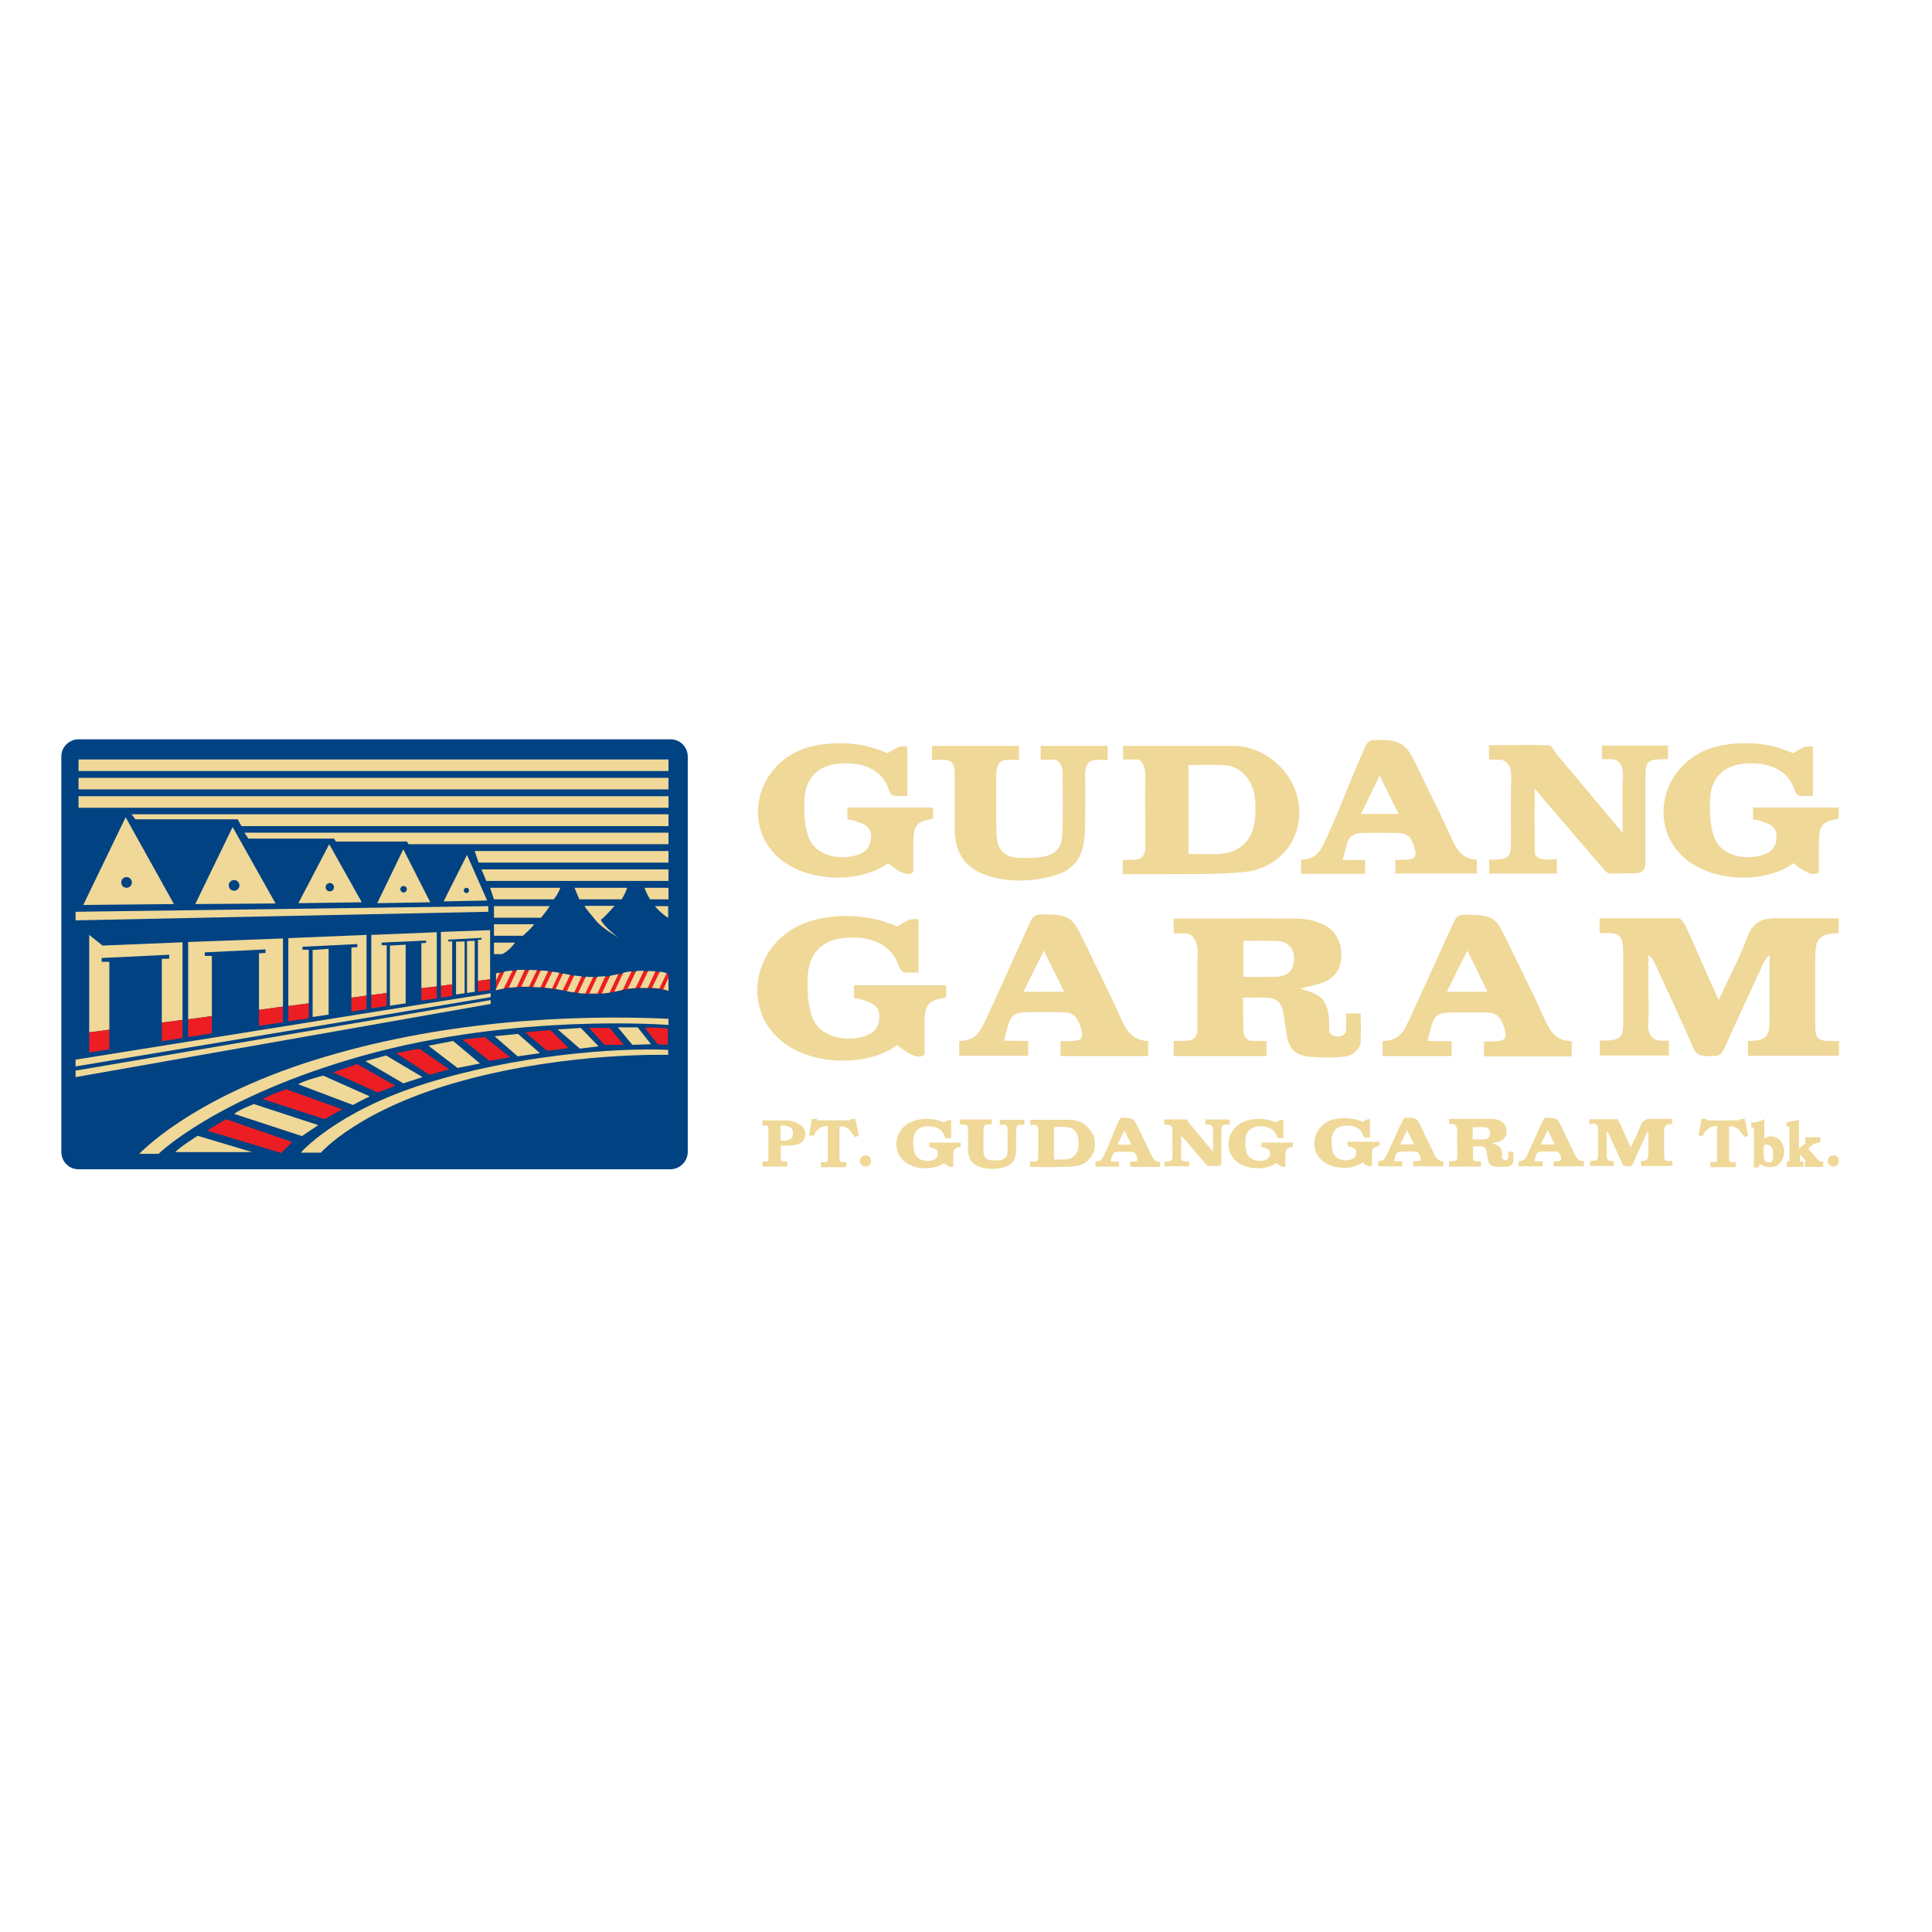 <?xml version="1.0" encoding="UTF-8"?> <svg xmlns="http://www.w3.org/2000/svg" xmlns:xlink="http://www.w3.org/1999/xlink" version="1.1" id="layer" x="0px" y="0px" viewBox="0 0 652 652" style="enable-background:new 0 0 652 652;" xml:space="preserve"> <style type="text/css"> .st0{fill:#004282;} .st1{fill:#ED1D24;} .st2{fill:#EFD898;} .st3{fill:#B1B4B6;} </style> <g> <g> <path class="st0" d="M26.5,394.6c-1.6,0-3-0.6-4.1-1.7c-1.1-1.1-1.7-2.6-1.7-4.1V255.3c0-1.6,0.6-3,1.7-4.1 c1.1-1.1,2.6-1.7,4.1-1.7h199.8c1.6,0,3,0.6,4.1,1.7c1.1,1.1,1.7,2.6,1.7,4.1v133.4c0,3.2-2.6,5.9-5.9,5.9H26.5z"></path> <path class="st1" d="M167.4,334.2c0,0,3.6-1,7.6-1.1c3.8-0.2,8.8,0,13.3,0.8c4.6,0.8,7.2,1.6,12.7,1.5c5.5-0.2,7.8-1.1,10.6-1.6 c2.8-0.5,10.4-0.8,14,0.7v-5.7c-3.6-1.5-11.2-1.1-14-0.6c-2.8,0.5-5,1.5-10.6,1.6c-5.5,0.2-8.1-0.7-12.7-1.5 c-4.6-0.8-9.6-1-13.3-0.8c-4.1,0.2-7.6,1.1-7.6,1.1V334.2z"></path> </g> <polygon class="st2" points="58.7,305.1 42.4,275.8 28.1,305.4 "></polygon> <polygon class="st2" points="65.9,305.1 78.5,279.1 93,304.9 "></polygon> <polygon class="st2" points="100.7,304.8 111.1,284.9 122.1,304.5 "></polygon> <polygon class="st2" points="127.3,304.8 136.1,286.6 145.2,304.5 "></polygon> <polygon class="st2" points="149.7,304.2 157.6,288.5 164.4,303.9 "></polygon> <polygon class="st2" points="164.8,307.7 164.8,305.8 25.5,307.7 25.5,310.6 "></polygon> <polygon class="st2" points="165.6,336.5 165.6,335.2 25.5,357.6 25.5,359.9 "></polygon> <polygon class="st2" points="165.6,338.8 165.6,337.5 25.5,361.3 25.5,363.5 "></polygon> <g> <path class="st0" d="M40.9,297.8c0-1,0.8-1.8,1.8-1.8c1,0,1.8,0.8,1.8,1.8c0,1-0.8,1.8-1.8,1.8C41.7,299.6,40.9,298.8,40.9,297.8"></path> <path class="st0" d="M77.2,298.8c0-1,0.8-1.8,1.8-1.8c1,0,1.8,0.8,1.8,1.8c0,1-0.8,1.8-1.8,1.8C78,300.6,77.2,299.8,77.2,298.8"></path> <path class="st0" d="M109.9,299.4c0-0.8,0.6-1.4,1.4-1.4c0.8,0,1.4,0.6,1.4,1.4c0,0.8-0.6,1.4-1.4,1.4 C110.5,300.8,109.9,300.2,109.9,299.4"></path> <path class="st0" d="M135.1,300.1c0-0.6,0.5-1.1,1.1-1.1c0.6,0,1.1,0.5,1.1,1.1s-0.5,1.1-1.1,1.1 C135.7,301.2,135.1,300.7,135.1,300.1"></path> <path class="st0" d="M157.4,299.6c-0.5,0-0.9,0.4-0.9,0.9s0.4,0.9,0.9,0.9c0.5,0,0.9-0.4,0.9-0.9S157.9,299.6,157.4,299.6"></path> </g> <polygon class="st2" points="110.9,342.4 110.9,320.2 105.5,320.6 105.5,343.2 "></polygon> <polygon class="st2" points="136.9,338.6 136.9,318.8 131.6,319.1 131.6,339.4 "></polygon> <polygon class="st2" points="157.6,317.6 157.6,335.1 160.2,334.7 160.2,317.5 "></polygon> <polygon class="st2" points="153.9,317.8 153.9,335.6 156.8,335.2 156.8,317.7 "></polygon> <g> <path class="st2" d="M53.5,389.4H47c0,0,16.9-18.4,58.9-31.6c42-13.2,86-15.5,119.7-14v2.1c0,0-51.5-4.1-103.3,10.4 C73,370.2,53.5,389.4,53.5,389.4"></path> <path class="st2" d="M108.3,389h-6.8c0,0,11.8-13.8,42-23.3c30.2-9.5,63.8-12.2,82-11.4v1.7c0,0-33.5-1-68.6,8.5 C121.2,374,108.3,389,108.3,389"></path> <path class="st1" d="M225.4,352.6v-5.5c0,0-5.4-0.6-7.8-0.2l4.4,5.5L225.4,352.6z"></path> </g> <polygon class="st2" points="219.7,352.4 215.2,346.7 208.5,346.7 213.4,352.6 "></polygon> <polygon class="st1" points="210.5,352.6 205.7,346.9 198.8,346.9 204,352.6 "></polygon> <polygon class="st2" points="202,353.1 196,346.9 188.2,347.4 195.7,353.9 "></polygon> <polygon class="st1" points="191.9,353.7 185.7,347.6 177.3,348.4 184.6,354.6 "></polygon> <polygon class="st2" points="166.9,349.7 174.8,348.9 182.2,355.4 174.7,356.5 "></polygon> <polygon class="st1" points="163.6,350 156.1,350.8 165.1,358 172.2,356.8 "></polygon> <polygon class="st2" points="152.9,351.3 144.6,352.9 154.4,360.4 162,358.9 "></polygon> <polygon class="st1" points="141.5,353.9 133.7,355.4 144.9,362.7 151.6,360.9 "></polygon> <polygon class="st2" points="130.3,356.2 123.3,358.1 136.1,365.6 142.6,363.5 "></polygon> <polygon class="st1" points="120.5,359.1 112.4,361.9 127.5,368.7 133.4,366.4 "></polygon> <g> <path class="st2" d="M109.1,363c0,0-5.5,1.3-8.5,2.9l18.5,7c0,0,3.9-2.1,5.7-2.9L109.1,363z"></path> <path class="st1" d="M96.6,367.6c0,0-4.2,1.3-8,3.3l21,6.8c0,0,4.2-2.6,6-3.3L96.6,367.6z"></path> <path class="st2" d="M85.7,372.6c0,0-4.4,1.6-6.7,3.3l22.9,7.5l5.5-3.7L85.7,372.6z"></path> <path class="st1" d="M76.3,377.7c0,0-5,2.8-6.3,3.9l24.9,7.5c0,0,2.6-2.6,3.7-3.7L76.3,377.7z"></path> <path class="st2" d="M66.7,383.3c0,0-6.2,3.9-7.5,5.5h25.9L66.7,383.3z"></path> </g> <rect x="26.5" y="256.3" class="st2" width="199.1" height="3.9"></rect> <rect x="26.5" y="262.5" class="st2" width="199.1" height="3.9"></rect> <rect x="26.5" y="268.7" class="st2" width="199.1" height="3.9"></rect> <polygon class="st2" points="44.4,274.8 45.7,276.5 80.2,276.5 81.5,278.8 225.6,278.8 225.6,274.8 "></polygon> <polygon class="st2" points="82.5,281 83.8,283 112.7,283 113.4,284 137.3,284 137.9,284.9 225.6,284.9 225.6,281 "></polygon> <polygon class="st2" points="160.2,287.2 161.5,291.1 225.6,291.1 225.6,287.2 "></polygon> <polygon class="st2" points="162.5,293.4 164.1,297.3 225.6,297.3 225.6,293.4 "></polygon> <g> <path class="st2" d="M173.8,318.1h-7.1v3.9h2.8C170.7,321.4,172.3,320.2,173.8,318.1"></path> <path class="st2" d="M180.3,311.9h-13.6v3.9h9.8C177.6,314.8,179.2,313.3,180.3,311.9"></path> <path class="st2" d="M197.3,305.8c0.4,0.9,2,2.6,3.9,5c2,2.4,7.3,5.5,7.3,5.5c-3.7-2.9-6.1-5.6-5.6-6c1.8-1.4,3.8-3.9,4.5-4.6 H197.3z"></path> <path class="st2" d="M185.5,305.8h-18.8v3.9h15.9C183.5,308.6,184.9,306.8,185.5,305.8"></path> <path class="st2" d="M225.4,309.7h0.1v-3.9h-4.5C221.7,306.6,223.2,308.3,225.4,309.7"></path> <path class="st2" d="M193.9,299.6c0.4,1,1,2.6,1.6,3.9h14.3c0.7-1.2,1.6-2.8,1.8-3.9H193.9z"></path> <path class="st2" d="M189.1,299.6h-23.7l1.3,3.9h20.2C187.6,302.6,188.6,301.1,189.1,299.6"></path> <path class="st2" d="M219.4,303.5h6.2v-3.9h-8.1C217.8,300.4,218.3,301.8,219.4,303.5"></path> <path class="st2" d="M203.1,335.3c1-0.1,1.8-0.2,2.6-0.3l3-6.3c-0.8,0.2-1.7,0.4-2.8,0.6L203.1,335.3z"></path> <path class="st2" d="M191.3,334.5c0.8,0.2,1.6,0.3,2.5,0.4l2.5-5.4c-0.9-0.1-1.7-0.2-2.5-0.3L191.3,334.5z"></path> <path class="st2" d="M183.8,333.3c0.8,0.1,1.6,0.2,2.5,0.3l2.5-5.3c-0.1,0-0.3,0-0.4-0.1c-0.7-0.1-1.3-0.2-2-0.3L183.8,333.3z"></path> <path class="st2" d="M211.8,333.7c0.7-0.1,1.6-0.2,2.7-0.3l2.8-5.8c-0.9,0-1.8,0-2.6,0.1L211.8,333.7z"></path> <path class="st2" d="M220,333.4c0.8,0,1.7,0.1,2.5,0.2l2.5-5.2c-0.7-0.2-1.5-0.4-2.3-0.5L220,333.4z"></path> <path class="st2" d="M178.6,327.3l-2.7,5.7c0.8,0,1.7,0,2.6,0l2.7-5.6C180.2,327.4,179.4,327.4,178.6,327.3"></path> <path class="st2" d="M207.3,334.7c1.1-0.2,2-0.5,2.9-0.7l2.9-6.2c-0.6,0.1-1.1,0.1-1.5,0.2c-0.4,0.1-0.9,0.2-1.3,0.3L207.3,334.7z "></path> <path class="st2" d="M195.1,335.1c0.7,0.1,1.5,0.2,2.4,0.2l2.7-5.6c-0.9,0-1.7,0-2.5-0.1L195.1,335.1z"></path> <path class="st2" d="M221.2,327.8c-0.8-0.1-1.7-0.1-2.5-0.1l-2.7,5.7c0.8,0,1.7,0,2.6,0L221.2,327.8z"></path> <path class="st2" d="M204.3,329.4c-0.8,0.1-1.7,0.2-2.7,0.2l-2.7,5.7c0.7,0,1.4,0,2.1,0c0.2,0,0.4,0,0.6,0L204.3,329.4z"></path> <path class="st2" d="M223.8,333.9c0.7,0.1,1.3,0.3,1.8,0.5V330L223.8,333.9z"></path> <path class="st2" d="M192.4,329c-0.8-0.1-1.5-0.3-2.4-0.5l-2.5,5.3c0.3,0,0.5,0.1,0.8,0.1c0.6,0.1,1.1,0.2,1.6,0.3L192.4,329z"></path> <path class="st2" d="M174.4,333.1l2.7-5.8c-0.7,0-1.4,0-2.1,0c-0.2,0-0.3,0-0.5,0l-2.8,6C172.5,333.3,173.4,333.2,174.4,333.1"></path> <path class="st2" d="M185,327.7c-0.8-0.1-1.7-0.2-2.5-0.2l-2.6,5.6c0.8,0,1.7,0.1,2.5,0.1L185,327.7z"></path> <path class="st2" d="M173,327.5c-1,0.1-2,0.2-2.8,0.4l-2.9,6.1v0.2c0,0,1.1-0.3,2.7-0.6L173,327.5z"></path> <path class="st2" d="M168.7,328.2c-0.8,0.2-1.3,0.3-1.3,0.3v2.4L168.7,328.2z"></path> </g> <polygon class="st2" points="36.9,324.6 34.3,324.6 34.3,323.3 57.1,322.2 57.1,323.5 54.6,323.6 54.6,345.1 61.6,344.2 61.6,318 34.6,319.1 30.1,315.5 30.1,348.4 36.9,347.5 "></polygon> <path class="st3" d="M54.6,351.4l6.9-1.1L54.6,351.4z"></path> <path class="st3" d="M63.5,350l8-1.2L63.5,350z"></path> <polygon class="st2" points="71.5,322.6 69.1,322.6 69.1,321.4 89.6,320.4 89.6,321.6 87.4,321.7 87.4,340.8 95.5,339.7 95.5,316.7 63.5,317.9 63.5,344 71.5,342.9 "></polygon> <polygon class="st2" points="104.2,320.5 102.1,320.5 102.1,319.5 120.6,318.6 120.6,319.6 118.6,319.8 118.6,336.7 123.7,336 123.7,315.5 97.3,316.6 97.3,339.5 104.2,338.6 "></polygon> <path class="st3" d="M123.4,340.6l0.3-0.1L123.4,340.6z"></path> <polygon class="st2" points="130.5,319 128.8,319 128.8,318.1 143.8,317.4 143.8,318.2 142.2,318.3 142.2,333.5 147.4,332.9 147.4,314.6 125.3,315.5 125.3,335.8 130.5,335.1 "></polygon> <path class="st3" d="M142.2,337.7l5.2-0.8L142.2,337.7z"></path> <path class="st3" d="M148.8,336.7l3.8-0.6L148.8,336.7z"></path> <polygon class="st2" points="148.8,314.5 148.8,332.7 152.6,332.2 152.6,317.7 151.3,317.7 151.3,317.1 162.5,316.5 162.5,317.1 161.3,317.2 161.3,331 165.4,330.5 165.4,313.9 "></polygon> <polygon class="st1" points="30.1,348.4 30.1,355.2 36.9,354.1 36.9,347.5 "></polygon> <polygon class="st1" points="54.6,345.1 54.6,351.4 61.6,350.3 61.6,344.2 "></polygon> <polygon class="st1" points="87.4,340.8 87.4,346.2 95.5,345 95.5,339.7 "></polygon> <polygon class="st1" points="63.5,344 63.5,350 71.5,348.7 71.5,342.9 "></polygon> <polygon class="st1" points="104.2,338.6 97.3,339.5 97.3,344.7 104.2,343.6 "></polygon> <polygon class="st1" points="118.6,336.7 118.6,341.4 123.4,340.6 123.7,340.6 123.7,336 "></polygon> <polygon class="st1" points="142.2,333.5 142.2,337.7 147.4,336.9 147.4,332.9 "></polygon> <polygon class="st1" points="130.5,339.5 130.5,335.1 125.3,335.8 125.3,340.3 "></polygon> <polygon class="st1" points="161.3,334.7 165.4,334.1 165.4,330.5 161.3,331 "></polygon> <polygon class="st1" points="148.8,332.7 148.8,336.7 152.6,336.1 152.6,332.2 "></polygon> </g> <g> <g> <path class="st2" d="M401.1,258.2v30c3.4,0,6.6,0.1,9.8,0c6.9-0.2,11.5-4,12.5-10.8c0.4-2.9,0.4-5.9,0-8.7 c-0.8-5.7-4.7-10-9.7-10.4C409.6,257.9,405.4,258.2,401.1,258.2 M378.9,295v-4.8c1.6,0,3.1,0,4.6-0.1c2.1-0.2,3.1-2.1,3-4.3 c0-8.2-0.1-16.3,0-24.5c0-2.1-1-5-2.9-5c-1.5,0-2.9,0-4.6,0c0-2.1,0-2.6,0-4.6c0.5,0,0.9,0,1.4,0c11.8,0,23.6,0,35.4,0 c10.5-0.1,19.7,7.9,22,17.1c3.1,12.6-4.8,24.2-18.1,25.5c-9,0.9-18.1,0.6-27.2,0.7C388.2,295,383.7,295,378.9,295"></path> <path class="st2" d="M517.9,266.1c0,7.5-0.1,15.3,0.1,21.9c0,0.7,1.3,1.8,2.2,1.9c1.6,0.3,3.3,0.1,5.2,0.1v4.8h-22.8v-4.7 c0.7,0,1.1,0,1.7,0c5.6-0.1,5.6-1.5,5.6-7c0-6.9-0.1-13.8,0.1-20.7c0.1-3.1-1-6-4-6c-1.1,0-2.2-0.1-3.5-0.1v-4.8 c6.8,0,13.5-0.2,20.2,0c0.9,0,1.9,2,2.5,2.9c7.3,8.6,14.5,17.3,22.4,26.7v-6.8c0-4-0.2-8,0.1-11.9c0.2-3.1-0.8-6.2-4-6.2 c-0.9,0-1.9,0-3.1,0v-4.6c7.3,0,14.7,0,22.3,0v4.6c-1,0-2.1,0-3.2,0.1c-4.4,0-4.4,2.2-4.4,6.8c0,9.4,0,18.8,0,28.2 c0,1.8-1,3.4-3.1,3.4c-3,0-5.9,0.1-8.9,0.1c-0.8,0-1.7-1-2.4-1.8c-6.9-8-13.7-16-20.6-24C519.8,268.3,519.2,267.6,517.9,266.1"></path> <path class="st2" d="M299.5,254.2c3.5-2.2,4.1-2.5,6.7-2.3v16.7c-1,0-1.8,0-2.8,0c-2.6,0.2-2.8-0.4-3.8-3.1 c-2.6-6.4-9.7-8.8-17.9-7.6c-5.9,0.9-9.8,4.9-10.2,11.6c-0.3,4.2,0,8.8,1.3,12.8c2.6,7.7,13.6,8.4,18.7,5.2c2.2-1.4,3-4.7,2.1-7.2 c-0.2-0.6-1.3-1.9-2.7-2.4c-1.4-0.5-3.1-1.3-4.9-1.3v-4.1h28.9v3.8c-6.7,1.1-6.7,3-6.7,10.3v7.7c-2,1.9-5.8-0.7-8.5-3 c-9.9,7.2-27.9,6.3-37-1.9c-12.1-10.8-7.7-30.5,8.2-36.6C277.2,250.5,288.9,249.3,299.5,254.2"></path> <path class="st2" d="M605.1,254.2c3.5-2.2,4.1-2.5,6.7-2.3v16.7c-1,0-1.8,0-2.8,0c-2.6,0.2-2.8-0.4-3.8-3.1 c-2.6-6.4-9.7-8.8-17.9-7.6c-5.9,0.9-9.8,4.9-10.2,11.6c-0.3,4.2,0,8.8,1.3,12.8c2.6,7.7,13.6,8.4,18.7,5.2c2.2-1.4,3-4.7,2.1-7.2 c-0.2-0.6-1.3-1.9-2.7-2.4c-1.4-0.5-3.1-1.3-4.9-1.3v-4.1h28.9v3.8c-6.7,1.1-6.7,3-6.7,10.3v7.7c-2,1.9-5.8-0.7-8.5-3 c-9.9,7.2-27.9,6.3-37-1.9c-12.1-10.8-7.7-30.5,8.2-36.6C582.8,250.5,594.6,249.3,605.1,254.2"></path> <path class="st2" d="M351.2,256.4v-4.7h22.6v4.7c-1.5,0-2.8,0-4.3,0.1c-2.5,0.1-3.4,2.6-3.3,5c0.1,5.6,0,11.3,0,16.9 c0,10.4-2.9,15.7-13.1,17.8c-6.7,1.4-13.5,1.4-20.1-0.8c-7.3-2.4-10.8-7.7-10.8-15.5c0-5.7,0-11.5,0-17.2c0-4.4-0.1-6.3-4.4-6.3 c-1,0-2.1,0-3.3,0v-4.7c9.8,0,19.5,0,29.4,0v4.7c-1.6,0-3.2,0-4.7,0.1c-2.1,0.1-3,2.5-3,4.7c0,6.8-0.1,13.6,0.1,20.4 c0.2,5.4,2.9,7.9,8.1,7.9c2.4,0,4.8,0.1,7.2-0.3c4.7-0.8,6.7-2.9,6.9-7.7c0.3-6.9,0.1-13.8,0.1-20.7c0-1.8-0.9-4.4-2.8-4.4 C354.4,256.3,353,256.4,351.2,256.4"></path> <path class="st2" d="M459.3,274.7H472c-2.2-4.4-4.2-8.5-6.4-13C463.4,266.3,461.4,270.3,459.3,274.7 M439.1,294.8v-4.7 c5.7,0,6.9-3.8,8.7-7.6c4.5-9.6,8.5-21,13-30.6c0.7-1.5,1.4-2.2,3.2-2.2c10.1-0.1,10.7,1.7,15.1,10.8c3.6,7.5,7.4,14.9,10.8,22.5 c1.7,3.8,3.7,7,8.5,7.1v4.7h-27.5v-4.6c1.2,0,2.5-0.1,3.7-0.1c3.7,0,3.6-1.9,2.3-5.4c-1-2.7-2.5-3.6-5.5-3.6 c-3.7,0-7.5-0.1-11.3,0c-3.2,0-4.8,1-5.6,3.9c-0.3,0.9-0.9,3.7-1.4,5.2c2.8,0,5.3,0.1,7.6,0.1v4.6H439.1z"></path> <path class="st2" d="M539.8,314.9v-5c9,0,17.8,0,26.6,0c0.8,0,1.8,1.4,2.3,2.3c3.7,7.9,7.4,16.8,11.3,25.3 c3.3-7.2,6.9-13.8,9.5-20.8c1.8-5,4.5-6.8,9.6-6.8c7.2,0,14.1,0,21.4,0v5c-0.3,0-0.5,0-0.7,0c-7.2,0.5-7.2,3-7.2,10.5 c0,6.5,0,13,0,19.6c0,4.8,0.1,6.3,4.9,6.3c1,0,2,0,3.1,0v5h-30.7v-5c7.4-0.1,7.3-2.1,7.3-9.8v-19.2c-0.2-0.1-1.6,1.7-2.1,2.7 c-4.4,9.8-8.9,19-13.2,28.9c-0.9,2.1-2,2.5-3.9,2.5c-2.4,0-5.1,0.4-6.4-2.4c-4.2-9.8-8.6-18.9-13-28.6c-0.5-1.1-1-2.1-2.3-3.1V333 c0,4.2,0.2,8.3-0.1,12.5c-0.2,3.4,1.5,5.7,4.3,5.7c0.8,0,1.7,0,2.7,0v5h-23.3v-5c0.7-0.1,0.9,0,1.2,0c7-0.2,6.7-1.5,6.7-8.7 c0-6.7,0-13.5,0-20.2c0-4.6-0.1-7.4-4.7-7.4C542.2,314.9,541.1,314.9,539.8,314.9"></path> <path class="st2" d="M419.6,329.7c3.2,0,10.4,0,11.4-0.1c3.8-0.2,5.7-2.4,5.7-6.2c0.1-3.1-1.8-5.5-5.3-5.8 c-3.9-0.3-7.8-0.1-11.8-0.1V329.7z M454.3,342h4.9c0.1,3.3,0.1,6.2,0,9.3c-0.1,2.9-2.7,5-5.8,5.3c-4.1,0.4-8.3,0.4-12.4-0.1 c-3.9-0.5-6.1-2.9-6.7-6.9c-0.4-2.5-0.8-5.2-1.2-7.6c-0.5-3.5-2.2-5.1-5.3-5.3c-2.6-0.2-5.1,0-8.3,0c0,3.9,0,7.8,0.1,11.4 c0,0.9,0.9,3,2.3,3.1c1.7,0.1,3.5,0.1,5.5,0.1v5.1h-31.3v-5.1c0.8-0.1,1.7,0,2.6,0c5.4-0.1,5.4-1.4,5.4-6.6 c0-7.6-0.2-15.3,0.1-22.9c0.1-3.5-1.4-6.8-4.1-6.8c-1.1,0-2.6,0-4,0v-5c0.6,0,1.1,0,1.6,0c13.3,0,26.5-0.1,39.7,0 c3.2,0,6.7,0.7,9.4,2.1c4,2,6,6.1,5.9,10.6c-0.1,4.5-2.4,7.4-6.4,8.9c-2.3,0.9-4.8,1.3-7.4,2c0.7,0.3,1.3,0.5,2,0.7 c5.5,1.7,7.1,3.8,7.6,9.6c0.1,1.3,0,2.7,0.1,4c0.1,1,0.8,1.8,2.9,1.9c2.1-0.1,2.8-1.3,2.8-2.4C454.3,345.7,454.3,344,454.3,342"></path> <path class="st2" d="M345.4,334.7h13.7c-2.3-4.8-4.5-9.1-6.8-13.9C349.9,325.6,347.7,330,345.4,334.7 M323.7,356.3v-5 c6.2,0,7.5-4.1,9.4-8.1c4.8-10.3,9.9-21.9,14.7-32.3c0.8-1.6,1.5-2.3,3.4-2.3c10.8-0.1,10.8,1.2,15.5,10.9 c3.9,8.1,8,16.1,11.6,24.2c1.8,4.1,4,7.5,9.2,7.6v5.1h-29.6v-5c1.3,0,2.7-0.1,3.9-0.1c4,0,3.9-2,2.5-5.8c-1.1-2.9-2.7-3.9-5.9-3.9 c-4,0-8-0.1-12.1,0c-3.5,0-5.1,1.1-6,4.1c-0.3,0.9-1,3.9-1.5,5.5c3,0,5.7,0.1,8.2,0.1v5H323.7z"></path> <path class="st2" d="M488.3,334.7h13.7c-2.3-4.8-4.5-9.1-6.8-13.9C492.7,325.6,490.6,330,488.3,334.7 M466.6,356.3v-5 c6.2,0,7.5-4.1,9.4-8.1c4.8-10.3,9.9-21.9,14.7-32.2c0.8-1.6,1.5-2.3,3.4-2.3c10.8-0.1,10.8,1.2,15.5,10.9 c3.9,8.1,8,16.1,11.6,24.2c1.8,4.1,3.9,7.5,9.2,7.6v5.1h-29.6v-5c1.3,0,2.7-0.1,3.9-0.1c4,0,3.9-2,2.5-5.8 c-1.1-2.9-2.7-3.9-5.9-3.9c-4,0-8-0.1-12.1,0c-3.5,0-5.1,1.1-6,4.1c-0.3,0.9-1,3.9-1.5,5.5c3,0,5.7,0.1,8.2,0.1v5H466.6z"></path> <path class="st2" d="M302.8,312.7c3.8-2.4,4.4-2.7,7.2-2.5v18c-1.1,0-1.9,0-3,0c-2.8,0.2-3-0.5-4.1-3.3 c-2.8-6.8-10.4-9.5-19.3-8.2c-6.3,0.9-10.6,5.3-11,12.5c-0.3,4.6,0,9.5,1.4,13.8c2.8,8.3,14.7,9,20.1,5.6c2.4-1.5,3.2-5.1,2.3-7.7 c-0.2-0.7-1.4-2-2.9-2.6c-1.6-0.6-3.3-1.4-5.3-1.4v-4.4c10.3,0,20.6,0,31.1,0v4.1c-7.3,1.2-7.3,3.2-7.3,11v8.3 c-2.2,2-6.2-0.8-9.2-3.2c-10.7,7.7-30,6.8-39.8-2c-13-11.6-8.2-32.8,8.8-39.3C278.8,308.8,291.4,307.5,302.8,312.7"></path> <path class="st2" d="M355.7,380.3v11c1.2,0,2.4,0,3.6,0c2.5-0.1,4.2-1.5,4.6-3.9c0.2-1,0.1-2.2,0-3.2c-0.3-2.1-1.7-3.7-3.6-3.8 C358.8,380.2,357.3,380.3,355.7,380.3 M347.6,393.8V392c0.6,0,1.2,0,1.7,0c0.8-0.1,1.1-0.8,1.1-1.6c0-3,0-6,0-9 c0-0.8-0.4-1.8-1-1.8c-0.5,0-1.1,0-1.7,0c0-0.8,0-0.9,0-1.7c0.2,0,0.3,0,0.5,0c4.3,0,8.7,0,13,0c3.9,0,7.2,2.9,8.1,6.3 c1.1,4.6-1.8,8.9-6.6,9.4c-3.3,0.3-6.7,0.2-10,0.3C351,393.8,349.4,393.8,347.6,393.8"></path> <path class="st2" d="M398.6,383.2c0,2.7,0,5.6,0,8c0,0.3,0.5,0.6,0.8,0.7c0.6,0.1,1.2,0,1.9,0v1.7H393V392c0.2,0,0.4,0,0.6,0 c2.1,0,2.1-0.5,2.1-2.6c0-2.5-0.1-5.1,0-7.6c0-1.1-0.3-2.2-1.5-2.2c-0.4,0-0.8,0-1.3,0v-1.8c2.5,0,5-0.1,7.4,0 c0.3,0,0.7,0.7,0.9,1.1c2.7,3.2,5.3,6.3,8.2,9.8v-2.5c0-1.5-0.1-2.9,0-4.4c0.1-1.1-0.3-2.3-1.5-2.3c-0.3,0-0.7,0-1.1,0v-1.7 c2.7,0,5.4,0,8.2,0v1.7c-0.4,0-0.8,0-1.2,0c-1.6,0-1.6,0.8-1.6,2.5c0,3.5,0,6.9,0,10.3c0,0.7-0.4,1.2-1.1,1.2c-1.1,0-2.2,0-3.3,0 c-0.3,0-0.6-0.4-0.9-0.7c-2.5-2.9-5-5.9-7.6-8.8C399.3,384,399,383.7,398.6,383.2"></path> <path class="st2" d="M318.5,378.8c1.3-0.8,1.5-0.9,2.5-0.8v6.1c-0.4,0-0.7,0-1,0c-1,0.1-1-0.2-1.4-1.1c-0.9-2.3-3.6-3.2-6.6-2.8 c-2.1,0.3-3.6,1.8-3.8,4.3c-0.1,1.6,0,3.2,0.5,4.7c1,2.8,5,3.1,6.9,1.9c0.8-0.5,1.1-1.7,0.8-2.6c-0.1-0.2-0.5-0.7-1-0.9 c-0.5-0.2-1.1-0.5-1.8-0.5v-1.5h10.6v1.4c-2.5,0.4-2.5,1.1-2.5,3.8v2.8c-0.7,0.7-2.1-0.3-3.1-1.1c-3.6,2.6-10.2,2.3-13.6-0.7 c-4.4-4-2.8-11.2,3-13.4C310.3,377.5,314.6,377,318.5,378.8"></path> <path class="st2" d="M430.6,378.8c1.3-0.8,1.5-0.9,2.5-0.8v6.1c-0.4,0-0.7,0-1,0c-1,0.1-1-0.2-1.4-1.1c-0.9-2.3-3.6-3.2-6.6-2.8 c-2.1,0.3-3.6,1.8-3.8,4.3c-0.1,1.6,0,3.2,0.5,4.7c1,2.8,5,3.1,6.9,1.9c0.8-0.5,1.1-1.7,0.8-2.6c-0.1-0.2-0.5-0.7-1-0.9 c-0.5-0.2-1.1-0.5-1.8-0.5v-1.5h10.6v1.4c-2.5,0.4-2.5,1.1-2.5,3.8v2.8c-0.7,0.7-2.1-0.3-3.1-1.1c-3.6,2.6-10.2,2.3-13.6-0.7 c-4.4-4-2.8-11.2,3-13.4C422.4,377.5,426.7,377,430.6,378.8"></path> <path class="st2" d="M337.4,379.6v-1.7h8.3v1.7c-0.5,0-1,0-1.6,0c-0.9,0-1.2,1-1.2,1.8c0,2.1,0,4.1,0,6.2c0,3.8-1.1,5.7-4.8,6.5 c-2.5,0.5-4.9,0.5-7.4-0.3c-2.7-0.9-4-2.8-4-5.7c0-2.1,0-4.2,0-6.3c0-1.6,0-2.3-1.6-2.3c-0.4,0-0.8,0-1.2,0v-1.7 c3.6,0,7.2,0,10.8,0v1.7c-0.6,0-1.2,0-1.7,0c-0.8,0-1.1,0.9-1.1,1.7c0,2.5,0,5,0,7.5c0.1,2,1.1,2.9,3,2.9c0.9,0,1.8,0,2.6-0.1 c1.7-0.3,2.4-1.1,2.5-2.8c0.1-2.5,0-5.1,0-7.6c0-0.7-0.3-1.6-1-1.6C338.6,379.6,338.1,379.6,337.4,379.6"></path> <path class="st2" d="M377.1,386.3h4.7c-0.8-1.6-1.5-3.1-2.3-4.8C378.6,383.2,377.9,384.7,377.1,386.3 M369.7,393.7V392 c2.1,0,2.5-1.4,3.2-2.8c1.7-3.5,3.1-7.7,4.8-11.2c0.3-0.5,0.5-0.8,1.2-0.8c3.7,0,3.9,0.6,5.5,4c1.3,2.8,2.7,5.5,4,8.3 c0.6,1.4,1.3,2.6,3.1,2.6v1.7h-10.1V392c0.4,0,0.9,0,1.3,0c1.4,0,1.3-0.7,0.8-2c-0.4-1-0.9-1.3-2-1.3c-1.4,0-2.7,0-4.1,0 c-1.2,0-1.8,0.4-2.1,1.4c-0.1,0.3-0.3,1.3-0.5,1.9c1,0,1.9,0,2.8,0v1.7H369.7z"></path> <path class="st2" d="M536.4,379.4v-1.7c3.1,0,6.1,0,9.2,0c0.3,0,0.6,0.5,0.8,0.8c1.3,2.7,2.5,5.8,3.9,8.7c1.2-2.5,2.4-4.8,3.3-7.2 c0.6-1.7,1.6-2.4,3.3-2.4c2.5,0,4.9,0,7.4,0v1.7c-0.1,0-0.2,0-0.2,0c-2.5,0.2-2.5,1-2.5,3.6v6.7c0,1.7,0,2.2,1.7,2.2 c0.3,0,0.7,0,1.1,0v1.7h-10.6v-1.7c2.5,0,2.5-0.7,2.5-3.4v-6.6c-0.1,0-0.6,0.6-0.7,0.9c-1.5,3.4-3.1,6.6-4.5,10 c-0.3,0.7-0.7,0.9-1.4,0.9c-0.8,0-1.8,0.2-2.2-0.8c-1.4-3.4-3-6.5-4.5-9.9c-0.2-0.4-0.4-0.7-0.8-1.1v3.7c0,1.4,0.1,2.9,0,4.3 c-0.1,1.2,0.5,2,1.5,2c0.3,0,0.6,0,0.9,0v1.7h-8v-1.7c0.2,0,0.3,0,0.4,0c2.4-0.1,2.3-0.5,2.3-3c0-2.3,0-4.6,0-7 c0-1.6,0-2.5-1.6-2.6C537.2,379.4,536.8,379.4,536.4,379.4"></path> <path class="st2" d="M497,384.5c1.1,0,3.6,0,3.9,0c1.3-0.1,1.9-0.8,2-2.1c0-1.1-0.6-1.9-1.8-2c-1.3-0.1-2.7,0-4.1,0V384.5z M509,388.7h1.7c0,1.1,0,2.2,0,3.2c0,1-0.9,1.7-2,1.8c-1.4,0.1-2.9,0.1-4.3,0c-1.3-0.2-2.1-1-2.3-2.4c-0.1-0.9-0.3-1.8-0.4-2.6 c-0.2-1.2-0.7-1.7-1.8-1.8c-0.9-0.1-1.8,0-2.8,0c0,1.4,0,2.7,0,3.9c0,0.3,0.3,1,0.8,1.1c0.6,0,1.2,0,1.9,0v1.8h-10.8v-1.8 c0.3,0,0.6,0,0.9,0c1.9,0,1.9-0.5,1.9-2.3c0-2.6-0.1-5.3,0-7.9c0-1.2-0.5-2.3-1.4-2.4c-0.4,0-0.9,0-1.4,0v-1.7c0.2,0,0.4,0,0.5,0 c4.6,0,9.1,0,13.7,0c1.1,0,2.3,0.2,3.2,0.7c1.4,0.7,2.1,2.1,2,3.7c0,1.6-0.8,2.5-2.2,3.1c-0.8,0.3-1.7,0.5-2.6,0.7 c0.3,0.1,0.5,0.2,0.7,0.3c1.9,0.6,2.5,1.3,2.6,3.3c0,0.5,0,0.9,0.1,1.4c0,0.3,0.3,0.6,1,0.7c0.7,0,1-0.4,1-0.8 C509,390,509,389.4,509,388.7"></path> <path class="st2" d="M472.5,386.2h4.7c-0.8-1.6-1.5-3.2-2.4-4.8C474.1,383.1,473.3,384.6,472.5,386.2 M465.1,393.6v-1.7 c2.1,0,2.6-1.4,3.2-2.8c1.7-3.6,3.4-7.6,5.1-11.1c0.3-0.5,0.5-0.8,1.2-0.8c3.7,0,3.7,0.4,5.3,3.8c1.3,2.8,2.7,5.5,4,8.3 c0.6,1.4,1.4,2.6,3.2,2.6v1.7h-10.2v-1.7c0.4,0,0.9,0,1.4,0c1.4,0,1.3-0.7,0.9-2c-0.4-1-0.9-1.3-2-1.3c-1.4,0-2.8,0-4.2,0 c-1.2,0-1.8,0.4-2.1,1.4c-0.1,0.3-0.3,1.4-0.5,1.9c1,0,2,0,2.8,0v1.7H465.1z"></path> <path class="st2" d="M520,386.2h4.7c-0.8-1.6-1.5-3.2-2.4-4.8C521.5,383.1,520.8,384.6,520,386.2 M512.5,393.6v-1.7 c2.1,0,2.6-1.4,3.2-2.8c1.7-3.6,3.4-7.6,5.1-11.1c0.3-0.5,0.5-0.8,1.2-0.8c3.7,0,3.7,0.4,5.3,3.8c1.3,2.8,2.7,5.5,4,8.3 c0.6,1.4,1.4,2.6,3.2,2.6v1.7h-10.2v-1.7c0.4,0,0.9,0,1.4,0c1.4,0,1.3-0.7,0.9-2c-0.4-1-0.9-1.3-2-1.3c-1.4,0-2.8,0-4.2,0 c-1.2,0-1.8,0.4-2.1,1.4c-0.1,0.3-0.3,1.4-0.5,1.9c1,0,2,0,2.8,0v1.7H512.5z"></path> <path class="st2" d="M459.8,378.6c1.3-0.8,1.5-0.9,2.5-0.9v6.2c-0.4,0-0.7,0-1,0c-1,0.1-1-0.2-1.4-1.1c-1-2.4-3.6-3.3-6.7-2.8 c-2.2,0.3-3.6,1.8-3.8,4.3c-0.1,1.6,0,3.3,0.5,4.7c1,2.8,5.1,3.1,6.9,1.9c0.8-0.5,1.1-1.8,0.8-2.7c-0.1-0.2-0.5-0.7-1-0.9 c-0.5-0.2-1.2-0.5-1.8-0.5v-1.5h10.7v1.4c-2.5,0.4-2.5,1.1-2.5,3.8v2.9c-0.7,0.7-2.2-0.3-3.2-1.1c-3.7,2.7-10.3,2.3-13.7-0.7 c-4.5-4-2.8-11.3,3-13.6C451.5,377.3,455.9,376.8,459.8,378.6"></path> <path class="st2" d="M263.4,385v-4.5c0-0.4,0.1-0.6,0.1-0.6c0.1,0,0.3-0.1,1-0.1c0.9,0.1,1.7,0.3,2.3,0.7c0.5,0.3,0.8,1,0.8,2 c-0.1,1-0.4,1.7-0.9,2c-0.7,0.3-1.6,0.5-2.7,0.5C263.8,385,263.7,385,263.4,385C263.5,385,263.4,385,263.4,385 M270.2,379.7 c-0.8-0.6-1.8-1.1-2.8-1.3c-0.4-0.1-0.9-0.2-1.3-0.2c-0.4,0-0.8-0.1-1.2-0.1h-7.6v1.7h0.5c1.1,0,1.3,0.2,1.3,0.2 c0,0,0.2,0.2,0.2,1v9.7c0,1-0.1,1.2-0.1,1.2c0,0-0.3,0.1-1.4,0.1l-0.5,0v1.7h8.4v-1.7H265c-0.5,0-0.9-0.1-1.2-0.1 c-0.1,0-0.2-0.3-0.3-0.8v-4.5l3.4,0c1.7-0.1,2.9-0.5,3.7-1.2c0.8-0.7,1.2-1.7,1.2-2.9C271.7,381.4,271.2,380.4,270.2,379.7"></path> <path class="st2" d="M288.7,377.6l-1.4,0l-0.2,0.2c-0.1,0.1-0.1,0.1-0.2,0.2c-0.1,0.1-0.3,0.1-0.4,0.1c-0.1,0-0.1,0-0.2,0 c0,0-0.1,0-0.1,0l0,0l-9.6,0c-0.4,0-0.5,0-0.5,0c-0.1,0-0.1-0.1-0.2-0.1c-0.1-0.1-0.1-0.1-0.2-0.2l-0.2-0.2H274l-1,5.6l1.5,0.1 l0.2-0.3c0-0.1,0.1-0.3,0.5-0.9c0.3-0.4,0.8-0.9,1.5-1.4c0.1-0.1,0.2-0.2,0.4-0.2c0.1-0.1,0.3-0.2,0.4-0.2 c0.2-0.1,0.5-0.2,0.7-0.2c0.5-0.1,0.9-0.1,1.2,0c0,0,0,0,0,0.1l0,10.2c0,1.4-0.2,1.6-0.2,1.6c-0.1,0.1-0.4,0.2-1.6,0.2H277v1.7h0 h0h8.6v-1.7h-0.5c-1.1,0-1.5-0.2-1.6-0.2c0,0-0.2-0.3-0.2-1.6c0,0,0-10.2,0-10.2c0.2-0.1,0.5-0.1,0.9-0.1c0.2,0,0.3,0.1,0.5,0.1 c0.3,0.1,0.5,0.2,0.8,0.3c0.2,0.1,0.4,0.2,0.7,0.4c0.1,0,0.1,0.1,0.2,0.2l0.1,0.1c0.1,0.1,0.1,0.1,0.2,0.2c0.1,0,0.1,0.1,0.2,0.2 c0.2,0.2,0.3,0.4,0.5,0.6c0.2,0.3,0.5,0.7,0.9,1.2l0.2,0.3l1.3-0.4L288.7,377.6z"></path> <path class="st2" d="M588.8,377.6l-1.4,0l-0.2,0.2c-0.1,0.1-0.1,0.1-0.2,0.2c-0.1,0.1-0.3,0.1-0.4,0.1c-0.1,0-0.1,0-0.2,0 c0,0-0.1,0-0.1,0l0,0l-9.6,0c-0.4,0-0.5,0-0.5,0c-0.1,0-0.1-0.1-0.1-0.1c-0.1-0.1-0.1-0.1-0.2-0.2l-0.2-0.2h-1.5l-1,5.6l1.5,0.1 l0.1-0.3c0-0.1,0.1-0.3,0.5-0.9c0.3-0.4,0.8-0.9,1.5-1.4c0.1-0.1,0.2-0.2,0.4-0.2c0.1-0.1,0.3-0.2,0.4-0.2 c0.2-0.1,0.5-0.2,0.7-0.2c0.5-0.1,0.9-0.1,1.2,0c0,0,0,0,0,0.1l0,10.2c0,1.4-0.2,1.6-0.2,1.6c-0.1,0.1-0.4,0.2-1.6,0.2h-0.5v1.7h0 h8.6v-1.7h-0.5c-1.1,0-1.5-0.2-1.6-0.2c0,0-0.2-0.3-0.2-1.6c0,0,0-10.2,0-10.2c0.2-0.1,0.5-0.1,0.9-0.1c0.2,0,0.3,0.1,0.5,0.1 c0.3,0.1,0.5,0.2,0.8,0.3c0.2,0.1,0.4,0.2,0.7,0.4c0.1,0,0.1,0.1,0.2,0.2l0.1,0.1c0.1,0.1,0.1,0.1,0.2,0.2c0.1,0,0.1,0.1,0.2,0.2 c0.2,0.2,0.3,0.4,0.5,0.6c0.2,0.3,0.5,0.7,0.9,1.2l0.2,0.3l1.3-0.4L588.8,377.6z"></path> <path class="st2" d="M595.3,386.5c0.1,0,0.1-0.1,0.2-0.1c0.2-0.1,0.5-0.1,0.8-0.1l0.2,0c0.4,0.1,0.8,0.3,1.2,0.7 c0.4,0.4,0.6,1,0.7,1.7c0,0.2,0,0.4,0,0.6c0,0.2,0,0.4,0,0.5c0,1.4-0.2,1.9-0.4,2c-0.2,0.3-0.5,0.5-0.6,0.5c-0.1,0-0.2,0-0.2,0 h-0.2c-0.5,0-0.9-0.2-1.3-0.5c-0.3-0.3-0.5-0.9-0.5-1.7V386.5z M600.6,384.7c-0.8-0.8-1.8-1.2-2.9-1.2l-0.2,0 c-0.6,0-1.2,0.2-1.7,0.5c-0.2,0.1-0.3,0.2-0.4,0.2v-6.5l-0.9,0.4c-0.1,0-0.2,0.1-0.3,0.1l-0.2,0.1c-0.2,0.1-0.4,0.1-0.7,0.2 c-0.2,0.1-0.5,0.1-0.7,0.2c-0.2,0-0.3,0-0.5,0.1c-0.1,0-0.2,0-0.4,0l-0.7-0.1v1.9l0.7,0c0.1,0,0.1,0,0.2,0.1c0,0.1,0,0.2,0,0.3v13 h1.4l0.2-0.3c0.1-0.1,0.1-0.2,0.2-0.4l0-0.1c0.1-0.1,0.1-0.2,0.1-0.2c0.1,0,0.1,0,0.2,0c0.1,0,0.2,0.1,0.3,0.1s0.2,0.1,0.3,0.1 l0.2,0.1c0.3,0.1,0.6,0.2,1,0.4c0.4,0.1,0.9,0.2,1.4,0.2c1.6,0,2.8-0.5,3.7-1.6c0.8-1,1.2-2.3,1.2-3.7l0-0.4 C601.9,386.8,601.4,385.5,600.6,384.7"></path> <path class="st2" d="M614.1,391.9c-0.1-0.1-0.3-0.2-0.4-0.3l-3.5-4l1.3-1.1c0.2-0.2,0.5-0.3,0.6-0.4c0.2-0.1,0.3-0.1,0.5-0.2 c0.1,0,0.2-0.1,0.3-0.1c0.1,0,0.2,0,0.4-0.1l0.2,0c0.1,0,0.2,0,0.3-0.1l0.5-0.1v-1.7h-5.1v1.9h0.3l-2.4,1.9v-9.7l-1.6,0.4 c-0.2,0.1-0.5,0.1-0.7,0.1c-0.2,0-0.4,0.1-0.5,0.1l-0.5,0.1c-0.1,0-0.2,0-0.2,0l-0.7,0v1.5l0.4,0.1c0.1,0,0.1,0,0.2,0l0.2,0.1 c0.1,0,0.1,0,0.2,0c0,0.1,0,0.3,0,0.7v10.9c-0.1,0-0.2,0-0.3,0l-0.6,0v1.9h5.6v-1.8h-0.6c-0.4,0-0.6-0.1-0.6,0c0,0,0-0.1,0-0.2 v-1.9l0.2-0.2l2,2.2l-0.5-0.1v2h6.2v-1.8h-0.6C614.2,391.9,614.1,391.9,614.1,391.9"></path> <path class="st2" d="M620.6,391.8c0,1.1-0.9,1.9-1.9,1.9c-1.1,0-1.9-0.9-1.9-1.9c0-1.1,0.9-1.9,1.9-1.9 C619.8,389.9,620.6,390.8,620.6,391.8"></path> <path class="st2" d="M294,391.8c0,1.1-0.9,1.9-1.9,1.9c-1.1,0-1.9-0.9-1.9-1.9c0-1.1,0.9-1.9,1.9-1.9 C293.1,389.9,294,390.7,294,391.8"></path> </g> </g> </svg> 